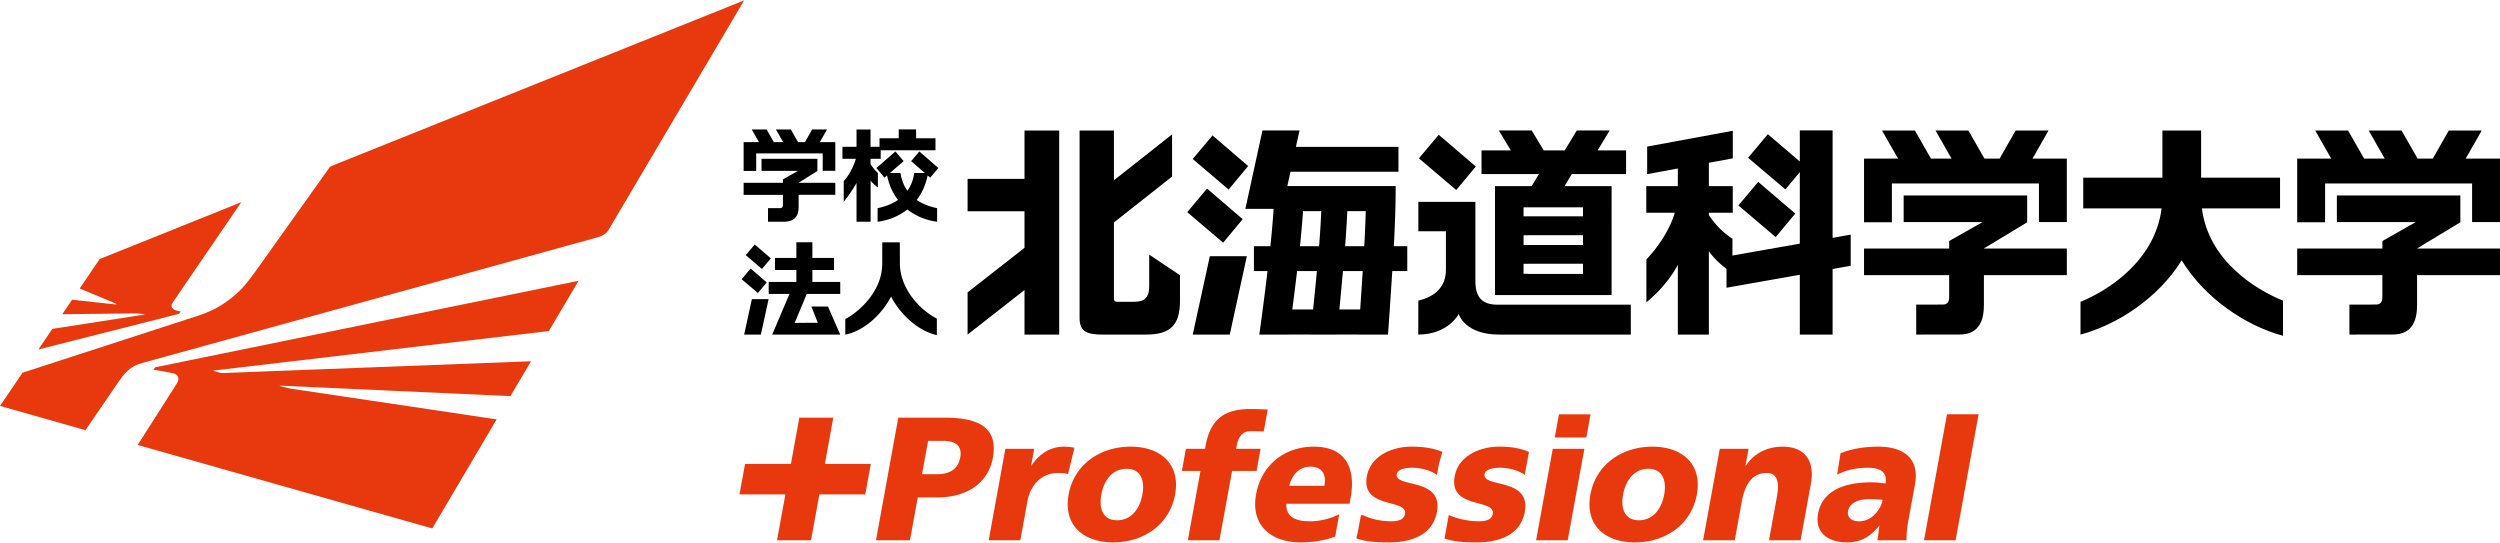 <svg xmlns="http://www.w3.org/2000/svg" width="304" height="66"><path fill="#E8380D" d="M40.151 20.25S32.35 31.192 31.67 32.151c-1.018 1.458-1.79 2.453-2.351 3.022-1.158 1.177-2.787 2.425-5.097 3.175-.522.168-21.485 6.976-21.485 6.976L0 49.36l10.391 2.949s3.53-5.166 3.74-5.464c1.04-1.533 1.629-2.284 3.168-2.707.57-.162 54.808-15.127 55.426-15.296.498-.135 1.001-.418 1.271-.877L90.488.046 40.151 20.25z"/><path fill="#E8380D" d="M70.353 34.143L18.862 44.666l-.21.287c.649.094 2.079.366 2.439.449.464.108.867.526.376 1.296l-4.725 7.407 35.824 10.15 7.829-13.261-25.128-3.747s-1.188-.297-1.226-.305c-.038-.016-.049-.049 0-.049.044 0 28.023 1.277 28.023 1.277l2.51-4.241-37.687 1.439s-.929-.263-.942-.269c-.021-.007-.031-.034.01-.039l40.787-4.807 3.611-6.11zm-48.381 3.738c-1.018-.138-1.323-.576-.975-1.084.346-.512 8.343-12.211 8.343-12.211L12.12 31.5l-2.432 3.585 4.337 1.797s.1.079.11.1c.017.02.007.046-.017.045-.031 0-5.354-.579-5.354-.579L7.569 38.21l9.065-.106s.904.111.921.111c.038.001.038.034.011.035-.024.008-11.203 1.74-11.203 1.74l-1.695 2.508 17.096-4.337.208-.28zm79.354 12.91h-4.127l-1.025 5.627h-5.576l-.675 3.701h5.579l-1.014 5.579h4.13l1.018-5.579h5.581l.672-3.701h-5.581zm13.609-.002h-5.702l-2.714 14.909h4.13l.953-5.211h2.332c3.719 0 6.244-1.796 6.794-4.804.612-3.356-1.244-4.894-5.793-4.894m1.831 4.83c-.282 1.557-1.461 2.047-2.832 2.047h-1.821l.746-4.058h1.819c1.363 0 2.367.494 2.088 2.011m13.883-1.179a7.758 7.758 0 00-1.275-.125c-1.667 0-3.03.898-3.951 2.307h-.038l.374-2.049h-3.505l-2.028 11.125h3.845l.853-4.7c.398-2.177 1.876-3.48 3.672-3.48.45 0 .874 0 1.282.128l.771-3.206zm6.832-.126c-3.674 0-6.866 2.137-7.536 5.827-.667 3.677 1.743 5.812 5.416 5.812 3.669 0 6.859-2.135 7.529-5.812.673-3.69-1.735-5.827-5.409-5.827m1.433 5.828c-.298 1.648-1.292 3.123-3.066 3.123-1.774 0-2.23-1.475-1.927-3.123.298-1.664 1.295-3.137 3.068-3.137 1.774-.001 2.23 1.473 1.925 3.137m14.371-5.569h-2.973l.069-.369c.196-1.091.701-1.773 1.688-1.773.573 0 1.161.023 1.598.034l.488-2.663a31.624 31.624 0 00-2.107-.063c-3.076 0-4.845 1.154-5.45 4.466l-.065.369h-2.327l-.491 2.69h2.265l-1.54 8.436h3.845l1.536-8.436h2.976l.488-2.691zm6.471-.259c-3.46 0-6.351 2.137-7.017 5.809-.67 3.674 1.736 5.83 5.408 5.83 1.43 0 2.877-.211 4.21-.705l.491-2.71c-1.264.619-2.504.853-3.553.853-1.876 0-2.942-.597-2.877-2.135h7.688l.131-.707c.601-3.309-.354-6.235-4.481-6.235m1.292 4.762h-4.275c.32-1.279 1.171-2.328 2.56-2.328 1.539 0 1.946 1.048 1.715 2.328m21.385-2.199c.966 0 2.261.312 2.976.878l.51-2.8c-1.149-.494-2.31-.642-3.633-.642-2.224 0-4.931 1.046-5.398 3.61-.732 4.014 4.979 2.69 4.635 4.568-.141.773-.935.899-1.728.899-1.381 0-2.797-.386-3.622-.769l-.522 2.859c1.061.366 2.165.472 3.896.472 2.52 0 5.323-.745 5.867-3.715.77-4.227-5.207-2.864-4.887-4.593.112-.616 1.078-.767 1.906-.767m-10.674 0c.963 0 2.258.312 2.973.878l.248-1.374.415-1.426c-1.144-.494-2.467-.642-3.786-.642-2.224 0-4.932 1.046-5.399 3.61-.732 4.014 4.98 2.69 4.637 4.568-.145.773-.939.899-1.726.899a8.49 8.49 0 01-3.467-.769l-.018.061c-.044-.02-.099-.039-.141-.061l-.388 2.096-.175.701c.014.007.027.01.048.016l-.007.046c1.066.366 2.165.472 3.898.472 2.518 0 5.326-.745 5.865-3.715.77-4.227-5.202-2.864-4.886-4.593.112-.616 1.077-.767 1.909-.767m17.808-6.499l-.513 2.82h3.843l.515-2.82zm-2.777 15.32h3.841l2.031-11.126h-3.845zm14.137-11.384c-3.672 0-6.862 2.137-7.536 5.827-.67 3.677 1.74 5.812 5.413 5.812s6.866-2.135 7.529-5.812c.677-3.69-1.735-5.827-5.406-5.827m1.437 5.828c-.303 1.648-1.295 3.123-3.068 3.123-1.774 0-2.234-1.475-1.931-3.123.305-1.664 1.299-3.137 3.071-3.137 1.773-.001 2.231 1.473 1.928 3.137m14.409-5.828c-1.745 0-3.412.705-4.475 2.307h-.044l.374-2.048h-3.502l-2.031 11.124h3.852l.852-4.698c.436-2.393 1.447-3.481 3.025-3.481 1.047 0 1.645.704 1.264 2.798l-.98 5.381h3.843l1.264-6.941c.424-2.305-.407-4.442-3.442-4.442m11.623.001c-1.65 0-3.121.234-4.589.79l-.408 2.605c1.175-.597 2.456-.832 3.698-.832 1.385 0 2.442.405 2.189 1.919a11.14 11.14 0 00-1.766-.144c-2.052 0-5.817.403-6.44 3.798-.436 2.414 1.326 3.503 3.526 3.503 1.584 0 2.763-.619 3.893-2.006h.044c-.106.574-.146 1.151-.236 1.75h3.526c-.014-.875.1-1.75.265-2.625l.756-4.147c.616-3.394-1.624-4.611-4.458-4.611m-2.317 9.077c-.897 0-1.495-.45-1.361-1.22.196-1.066 1.296-1.472 2.598-1.472.577 0 1.123.044 1.612.068-.238 1.301-1.399 2.624-2.849 2.624m10.677-13.014l-2.797 15.32h3.841l2.797-15.32z"/><path d="M145.037 40.685h4.502l2.079-9.531h-4.502zm6.739-20.496l-4.334-3.722-2.405 2.867 4.362 3.716zm-.666 6.463l-4.334-3.72-2.406 2.865 4.362 3.712zm78.945-4.342h17.88v4.692h3.391v-7.714h-4.175l1.948-3.413h-4l-1.948 3.413h-1.841l-1.95-3.413h-3.999l1.948 3.413h-2.508l-1.945-3.413h-4.001l1.949 3.413h-4.137v7.742h3.388z"/><path d="M237.02 36.075c0 .711-.262.96-.801.96l-3.206.003v3.646l5.247-.003c2.565 0 2.983-1.954 2.983-3.633v-3.594h10.084v-3.236h-10.084v-.007l5.261-3.181v-3.259h-15.02v3.232h9.601l-4.065 2.304v.911h-10.354v3.236h10.354v2.621zm28.272-4.421c2.88 4.727 7.951 8.016 12.323 9.176l-.004-4.272c-3.367-1.363-9.065-4.887-9.859-11.213h9.502v-3.741h-9.598v-5.729h-4.708v5.729h-9.625v3.741h9.529c-.791 6.344-6.496 9.992-9.86 11.353l-.003 3.986c4.361-1.153 9.423-4.367 12.303-9.03m-78.155-10.488l-.89 1.464h-4.455v13.25h14.179V22.63h-5.726l.887-1.464h6.601v-2.878h-3.464l1.464-2.421h-3.996l-1.464 2.421h-2.551l-1.467-2.421h-3.997l1.465 2.421h-3.568v2.878h6.982zm5.358 12.147h-6.656v-.021h-.574v-1.213h.574v-.013h6.656v1.247zm0-3.518h-7.231v-1.191h.574v-.006h6.656v1.197zm0-3.489h-7.231v-1.091h7.23v1.091zm-58.42 14.378h5.255c2.911 0 4.155-1.06 4.155-4.1v-3.118l-3.74-2.501v3.819c0 1.508-.653 1.916-1.9 1.916h-1.982c-.338 0-.41-.163-.41-.39v-9.258l7.072-5.585v-5.125l-7.072 5.58v-6.047h-4.175v22.832c0 1.66.979 1.977 2.797 1.977m-9.495 0h4.22v-24.81h-4.22v5.877h-6.921v3.938h6.921v4.448l-6.921 5.419v5.128l6.921-5.416z"/><path d="M177.384 38.184s.694 2.5 4.911 2.5h16.014l-.004-3.637-15.418.003h-.784c-1.945 0-2.697-.967-2.697-2.887v-9.618h-6.935v3.579h3.354v4.68c0 2.079-1.341 3.294-3.354 3.743l-.011 4.137c3.642 0 4.924-2.5 4.924-2.5m2.073-17.938l-4.509-3.856-2.41 2.864 4.541 3.85zm34.34 1.87l-2.408 2.864 4.535 3.85 2.381-2.859z"/><path d="M200.202 31.543v5.208s2.389-1.821 3.822-4.552v8.486h3.774V30.529c.091.167.78 1.137 2.147 2.17v2.29l8.911-1.576v7.271h3.989v-7.975l2.2-.388v-3.788l-2.2.388V15.854h-3.989v3.788l-3.883-3.325-2.406 2.867 4.539 3.85 1.75-2.109v8.703l-8.196 1.447.011-2.038c-1.139-.784-1.911-1.477-2.873-2.878v-.294h2.907V22.63h-2.907v-2.835l2.909-.539v-3.353l-10.412 1.921v3.354l3.729-.688v2.14h-3.836v3.235h3.464c-.556 1.967-1.989 4.162-3.45 5.678m-35.014 9.138v.004h3.595s.241-3.342.519-7.723h1.824l-.003-3.021h-1.633c.248-4.518.224-7.319.224-7.319h-13.172l.381-1.741h13.13l-.003-3.019h-12.468l.438-1.995h-4.506l-2.079 9.533h3.44a134.444 134.444 0 01-.396 4.541h-2.003v3.021h1.655c-.522 4.382-.997 7.723-.997 7.723h3.598v-.004h2.608v.004h3.235l.003-.004h2.61zm.21-3.052h-2.529c.124-1.284.272-2.89.434-4.667h2.406c-.116 1.777-.221 3.383-.311 4.667m-1.831-7.688c.131-1.679.213-3.118.265-4.266h2.244a165.71 165.71 0 01-.182 4.266h-2.327zm-5.117-4.266h2.216c-.048 1.149-.13 2.587-.265 4.266h-2.325c.174-1.679.295-3.118.374-4.266m-1.306 11.954c.169-1.284.372-2.89.584-4.667h2.408a484.621 484.621 0 01-.463 4.667h-2.529zM282.732 22.31h17.876v4.692H304v-7.714h-4.175l1.948-3.413h-4l-1.945 3.413h-1.848l-1.946-3.413h-3.996l1.944 3.413h-2.504l-1.949-3.413h-3.996l1.945 3.413h-4.138v7.742h3.392z"/><path d="M289.697 36.075c0 .711-.265.96-.801.96l-3.209.003.003 3.646 5.245-.003c2.567 0 2.983-1.954 2.983-3.633v-3.594H304v-3.236h-10.082v-.007l5.261-3.181v-3.259h-15.017v3.232h9.598l-4.062 2.304v.911h-10.357v3.236h10.357v2.621zm-187.1-11.524s.904-1.13 1.557-2.299v4.71h1.712v-4.986c.034.07.739.792.887.798l-.007-1.745c-.286-.228-.746-.853-.887-1.047v-.674h1.233v-1.032h6.663V16.81h-2.358v-1.078h-2.113v1.078h-2.334v1.039h-1.092v-2.101h-1.705v2.101h-1.714v1.46h1.636c-.262.895-.839 2.041-1.478 2.708v2.534zm-10.642-5.899h8.086v2.121h1.532v-3.488h-1.886l.879-1.543h-1.807l-.883 1.543h-.831l-.88-1.543h-1.812l.884 1.543h-1.138l-.876-1.543h-1.811l.879 1.543h-1.865v3.502h1.529z"/><path d="M95.202 23.854v1.022c0 .322-.12.435-.36.435h-1.451v1.652h1.907c1.165 0 1.814-.517 1.814-1.803v-1.469h4.461v-1.462h-4.461v-.004l2.283-1.437V19.31h-6.794v1.464h4.439l-1.838 1.042v.414h-4.777v1.462h4.777v.162zm17.914-2.252l.989-1.172-2.313-2.013-.999 1.177 1.669 1.443h-1.292c-.124.897-.427 1.602-.832 2.166-.394-.564-.701-1.27-.838-2.166h-1.292l1.674-1.443-1.001-1.177-2.313 2.013.987 1.172.312-.269c.251 1.206.722 2.19 1.326 2.985-.818.557-1.738.842-2.477.997v1.648a7.35 7.35 0 003.619-1.489 7.36 7.36 0 003.619 1.489v-1.648c-.743-.158-1.66-.435-2.479-.997.609-.795 1.077-1.779 1.327-2.988l.314.272zm-3.69 10.591l-.01-2.729h-2.131l-.007 2.729c-.072 3.343-2.911 5.784-4.492 6.604v1.888c1.979-.349 4.268-2.137 5.567-4.62 1.292 2.47 3.55 4.248 5.567 4.682v-2.011c-1.598-.774-4.361-3.2-4.494-6.543m-10.64.635h2.63v-1.462h-2.63V29.46h-1.948v1.906h-2.601v1.462h2.601v1.452h-3.364v1.465H96l-2.101 4.942h8.273l-1.492-3.414h-2.017l.784 1.981-2.811.004 1.464-3.513h4.072V34.28h-3.386zm-8.298 7.856h2.033l.942-4.313h-2.034zm.195-9.658l1.972 1.68 1.073-1.292-1.955-1.683zm2.55 3.314l-1.959-1.686-1.09 1.298 1.974 1.676z"/></svg>